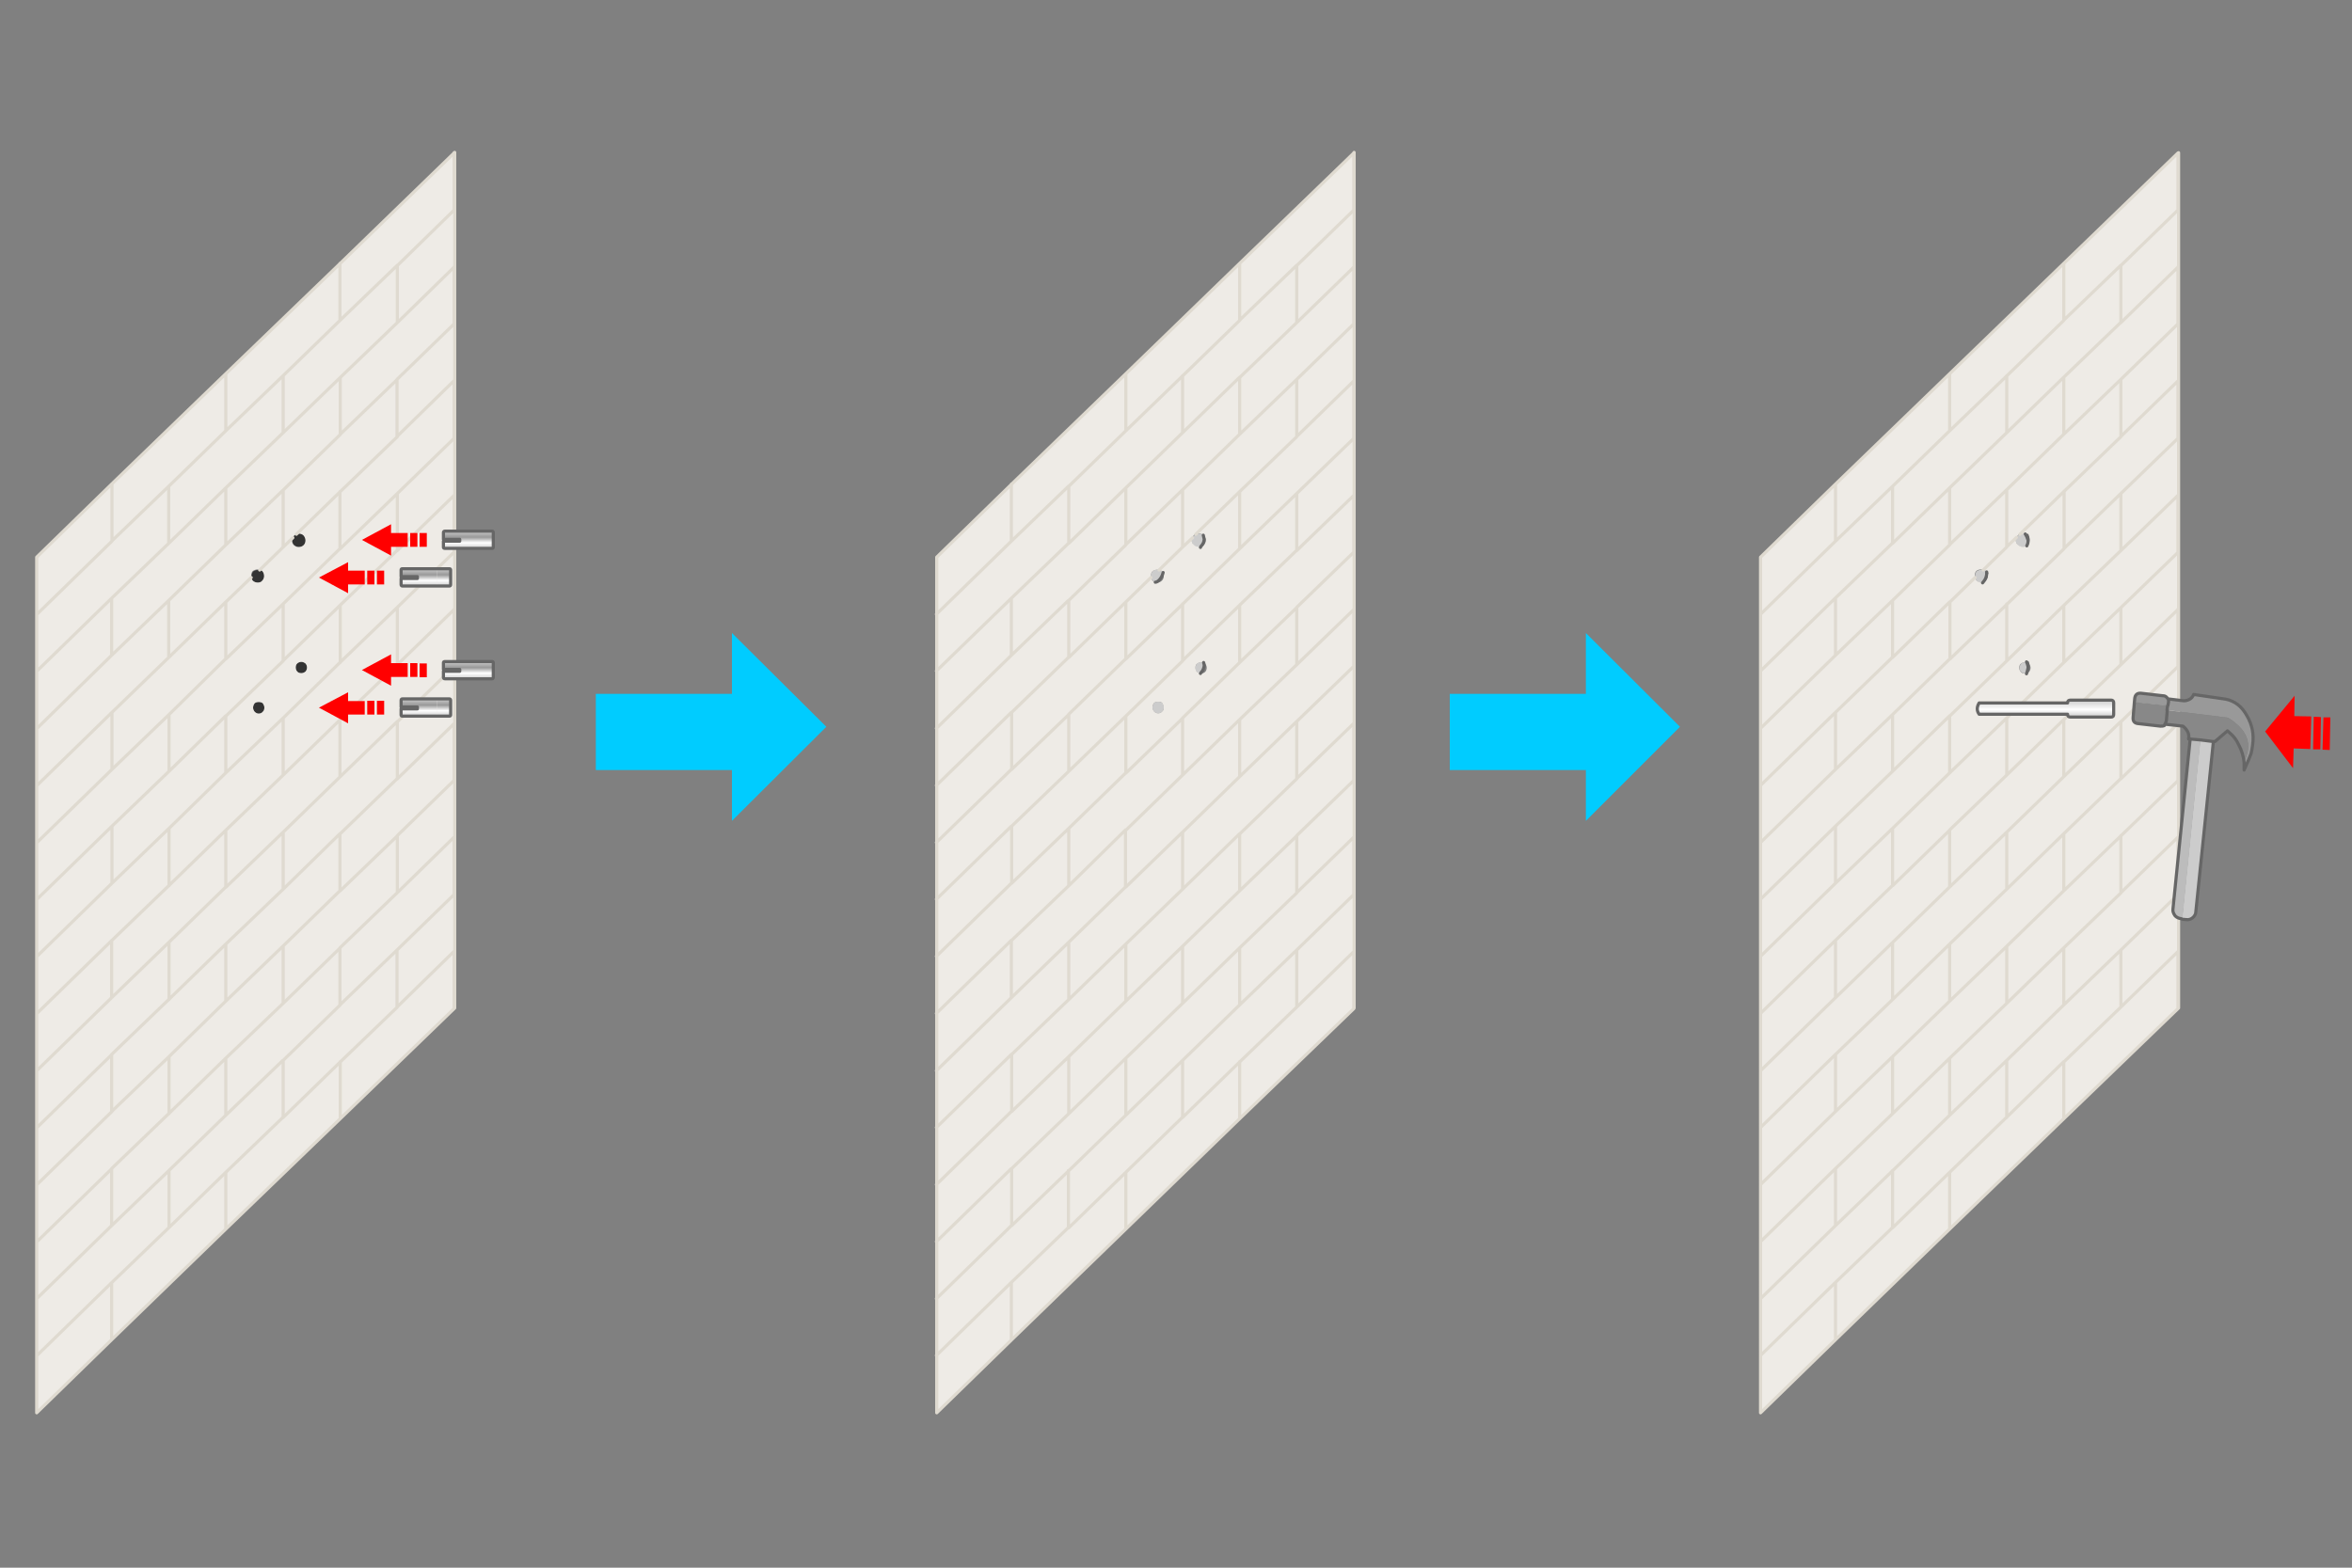 <svg xmlns="http://www.w3.org/2000/svg" width="750" height="500" viewBox="0 0 750 500"><rect x="0" y="0" width="750" height="500" fill="#808080" stroke="none"/><g clip-rule="evenodd"><path fill-rule="evenodd" fill="#CCC" d="M645.8 170.3c.2.1.4.2.6.4.2.4.3.8.3 1.3v.3c-.2-.7-.4-1.4-.9-2 .4.6.7 1.3.9 2v.3c0 .6-.2 1.1-.4 1.5-.4.3-.8.4-1.3.4-.6 0-1.1-.2-1.5-.6-.4-.4-.7-.9-.7-1.5 0-.3.1-.6.3-.9.1-.3.2-.5.4-.7.2-.2.4-.3.6-.4.3-.2.6-.3.9-.3s.6.1.8.2zm-16 13.9v-.4c0-.6.2-1.2.5-1.6.5-.3 1-.5 1.5-.5.2 0 .4 0 .6.1.3 0 .6.1.9.4 0 0 .1.1.2.1 0 .1.1.1.1.2v.7c-.1.8-.4 1.6-.9 2.2-.2.2-.3.4-.4.5h-.4c-.6 0-1.1-.2-1.5-.6-.3-.3-.5-.7-.6-1.1zm3.7-1.8c0 .2.1.3.1.4-.1-.1-.1-.3-.1-.4zM367 184.2v-.4c0-.6.2-1.2.5-1.6.4-.3.9-.5 1.5-.5.2 0 .4 0 .6.1.3 0 .6.1.9.4l.4.4c-.2.8-.5 1.5-1 2.1-.5.6-1 1-1.5 1-.3-.1-.6-.3-.8-.5-.3-.2-.5-.6-.6-1zm16.7-13.5c.1.4.2.8.3 1.3-.1.9-.4 1.6-1 2.2-.1.1-.1.2-.2.4h-.6c-.6 0-1.1-.2-1.5-.6-.4-.4-.7-.9-.7-1.5 0-.3.1-.6.3-.9.1-.3.2-.5.4-.7.2-.2.4-.3.6-.4.3-.2.6-.3.9-.3.5-.1 1 .1 1.5.5zm.1 40.6c.1.3.2.6.2 1-.1.8-.4 1.6-1 2.2-.1.1-.1.2-.2.3-.4 0-.8-.2-1.1-.5-.4-.3-.5-.8-.5-1.3s.2-1 .5-1.3c.3-.3.8-.5 1.3-.5.2-.1.5-.1.8.1zm-13.2 15.6c-.3.4-.8.6-1.3.6s-.9-.2-1.3-.6c-.3-.3-.5-.8-.5-1.3s.2-.9.5-1.4c.4-.3.8-.4 1.3-.4s.9.1 1.3.4c.4.4.5.9.5 1.4s-.1 1-.5 1.3zm275.6-12.1h-.4c-.5 0-.9-.2-1.3-.5s-.5-.8-.5-1.3.2-1 .5-1.3c.3-.3.8-.5 1.3-.5h.5c.1 0 .2.1.3.1.1.3.2.6.2 1v.7c-.2.6-.3 1.2-.6 1.8zm0-3.7c.2.4.4.9.5 1.5-.1-.5-.3-1-.5-1.5zm-15.4 13.2c.4-.3.8-.4 1.4-.4.5 0 .9.1 1.3.4.4.4.5.9.5 1.4s-.2.9-.5 1.3-.8.6-1.3.6-1-.2-1.4-.6c-.3-.3-.5-.8-.5-1.3s.2-1 .5-1.4z"/><path fill-rule="evenodd" fill="#333" d="M82.8 181.8c.3 0 .6.1.9.4.4.4.6 1 .6 1.6 0 .6-.2 1.1-.6 1.5-.3.4-.8.6-1.4.6-.6 0-1.1-.2-1.6-.6-.3-.3-.4-.6-.5-1v-.4c0-.6.2-1.2.5-1.6.4-.3 1-.5 1.6-.5.1-.1.2-.1.5 0zm10.6-10.3c.1-.3.2-.5.4-.7.2-.2.4-.3.7-.4.2-.2.5-.3.8-.3.6 0 1.2.2 1.6.6.4.4.6 1 .6 1.6 0 .6-.2 1.1-.6 1.5-.4.4-.9.6-1.6.6-.6 0-1.1-.2-1.5-.6-.4-.4-.6-.9-.6-1.5-.1-.3 0-.6.2-.8zm2.7 39.6c.5 0 .9.2 1.3.5.3.3.5.8.5 1.3s-.2 1-.5 1.3c-.4.4-.8.5-1.3.5s-1-.2-1.3-.5c-.4-.3-.5-.8-.5-1.3s.2-1 .5-1.3c.3-.3.8-.5 1.3-.5zm-13.6 12.8c.5 0 1 .1 1.3.4.4.4.5.9.5 1.4s-.2.9-.5 1.3-.8.6-1.3.6-.9-.2-1.3-.6c-.3-.3-.5-.8-.5-1.3s.2-.9.5-1.4c.3-.3.8-.4 1.3-.4z"/><path fill-rule="evenodd" fill="#EEEBE6" d="M561.4 177.7l23.9-23.3 36.4-35.2L658.1 84l36.4-35.2.2-.1V321.5l-.2.2-36.4 35.1-36.4 35.2-36.4 35.3-23.9 23.3V177.7zm60.3-58.5v18.2l18.2-17.5 18.2-17.7V84v18.2l-18.2 17.7-18.2 17.5v-18.2zm0 18.2l-18.2 17.7v18.2l18.2-17.7 18.2-17.6v-18.2V138l-18.2 17.6-18.2 17.7v-18.2l18.2-17.7zM561.4 214l23.9-23.3 18.2-17.5-18.2 17.5-23.9 23.3zm23.9-59.6v18.2l18.2-17.5-18.2 17.5v-18.2zm44.5 29.8l-8 7.8v18.2l18.2-17.5 18.2-17.7v-18.2V175L640 192.7l-18.2 17.5V192l8-7.8c.1.4.3.8.5 1 .5.4 1 .6 1.5.6h.4c.4-.1.8-.3 1-.6.4-.4.7-.9.7-1.5 0-.5-.1-.9-.4-1.3 0-.1-.1-.1-.1-.2-.1-.1-.1-.1-.2-.1-.3-.3-.6-.4-.9-.4l7.5-7.3-7.5 7.3c-.2-.1-.4-.1-.6-.1-.6 0-1.1.2-1.5.5-.4.4-.5 1-.5 1.6.1.2.1.3.1.5zm16-13.9c-.2-.1-.5-.1-.8-.1s-.6.1-.9.3l14-13.6 18.2-17.5V121l-18.2 17.5-18.2 17.7v18.2l3.1-3-3.1 3v-18.2l18.2-17.7 18.2-17.5v18.2l-18.2 17.5-14 13.6c-.3.1-.5.2-.6.4-.2.2-.3.4-.4.7-.2.3-.3.6-.3.9 0 .6.2 1.1.7 1.5.4.4 1 .6 1.5.6s.9-.1 1.3-.4c.1-.1.1-.2.2-.3.5-.4.7-.9.7-1.5s-.2-1.1-.7-1.6l-.1-.1c-.2 0-.4-.1-.6-.2zm-24.1-14.7v18.1l18.2-17.5-18.2 17.5v-18.1zm0 18.2l-18.2 17.7v18.2l18.2-17.7-18.2 17.7v-18.2l18.2-17.7zm-60.3 22.1l23.9-23.3-23.9 23.3zm-129.6-1.8v18.2l-.1.2-18.2 17.6v18.2l18.2-17.6.1-.2-.1.2-18.2 17.6v-18.2l18.2-17.6.1-.2v109.2l-.1.2-36.4 35.1L359 392l-36.4 35.3-23.9 23.3V177.7l23.9-23.3 36.4-35.2L395.3 84v18.2l-18.2 17.7-18.1 17.5v-18.2 18.2l18.1-17.5 18.2-17.7V84l36.4-35.2V67l.1-.1-.1.1V48.8l.1-.1v54.5l-.1.1V85.1v18.1l.1-.1v18.2l-.1.1-18.2 17.7 18.2-17.7.1-.1v18.2l-.1.1v-18.3 18.3l.1-.1v18.2l-.1.2-18.2 17.6v-18.2l18.2-17.6-18.2 17.6v18.2l18.2-17.6.1-.2V176l-.1.1-18.2 17.6V212l18.2-17.6.1-.3-.1.2-18.2 17.7v-18.2l18.2-17.6.1-.1v18zm0-109.1l-.1.1-18.2 17.7V84.6L431.7 67l-18.2 17.7v18.2l18.2-17.7.1-.2zm-36.5 71.8V175l-18.2 17.7-18.1 17.4V192v18.2l18.1-17.5 18.2-17.7v-18.2zm18.2-35.8l18.2-17.7-18.2 17.7zm-36.4 17L359 155.6v18.1l18.1-17.5 18.2-17.7v-18.2L377.1 138v-18.2V138l18.2-17.7v18.2l-18.2 17.7-18.1 17.6v-18.1l18.1-17.7zM359 173.8l-18.2 17.7v18.2L359 192l8-7.8-8 7.8-18.2 17.7v-18.2l18.2-17.7zm10.6 8l7.5-7.3v-18.2 18.2l-7.5 7.3c-.2-.1-.4-.1-.6-.1-.6 0-1.1.2-1.5.5-.4.4-.5 1-.5 1.6v.4c.1.4.3.8.5 1 .2.2.5.4.8.5.2.1.5.1.7.1.6 0 1.1-.2 1.5-.6.4-.4.6-.9.6-1.5 0-.4-.1-.8-.3-1.2-.1-.2-.3-.3-.4-.4-.2-.2-.5-.3-.8-.3zM359 137.4l-18.2 17.7v18.2l18.2-17.7-18.2 17.7v-18.2l18.2-17.7zm23.8 37.1c.4-.1.7-.3 1-.6.4-.4.7-.9.7-1.5s-.2-1.1-.7-1.6l-.1-.1c-.4-.4-.9-.6-1.5-.6-.3 0-.6.1-.9.3l14-13.6 18.2-17.5V121l-18.2 17.5 18.2-17.5v18.2l-18.2 17.5-14 13.6c-.2.1-.5.2-.6.4-.2.2-.3.4-.4.7l-3.2 3 3.2-3c-.2.3-.3.6-.3.9 0 .6.2 1.1.7 1.5.4.4.9.6 1.5.6.2.1.4.1.6.1zm48.9 1.6V158v18.1zm-36.4-55.7l18.2-17.5-18.2 17.5zm-18.2 72.2v18.1l18.2-17.7 18.2-17.5-18.2 17.5-18.2 17.7v-18.1zm18.2-17.6l18.2-17.6-18.2 17.6zm0-72.9l18.2-17.5-18.2 17.5zm36.5 146.7l-.1.1-18.2 17.6v18.2l18.2-17.7.1-.1-.1.1-18.2 17.7v-18.2l18.2-17.6.1-.1zm0 36.4l-.1.1-18.2 17.7v18.2l18.2-17.7.1-.2-.1.2-18.2 17.7V303l18.2-17.7.1-.1zm-.1-18.1v18.2-18.2zm0-36.4v18.2-18.2zm-48.9-15.9h.2c.5 0 1-.2 1.3-.5.3-.3.5-.8.5-1.3s-.2-1-.5-1.3c-.2-.2-.4-.3-.5-.4-.3-.1-.5-.1-.8-.1-.5 0-.9.2-1.3.5s-.5.8-.5 1.3.2 1 .5 1.3c.3.2.7.4 1.1.5zm-12.2 12.1c.4-.3.5-.8.5-1.3s-.2-.9-.5-1.4c-.3-.3-.8-.4-1.3-.4s-.9.1-1.3.4c-.3.4-.5.9-.5 1.4s.2.9.5 1.3c.4.4.8.6 1.3.6s1-.2 1.3-.6zm42.9-33.1l-18.2 17.5-18.2 17.7v18.2l18.2-17.7 18.2-17.5-18.2 17.5-18.2 17.7V229l18.2-17.7 18.2-17.5zm-36.4 17L359 228.4v18.2l18.1-17.5-18.1 17.4v-18.2l18.1-17.5zM359 228.4L340.8 246l-18.2 17.5v18.2l18.2-17.5 18.2-17.7-18.2 17.7-18.2 17.5v-18.2l18.2-17.5 18.2-17.6zm0-18.3l-18.2 17.7V246v-18.2l18.2-17.7zm-18.2 72.4L322.5 300v18.2l18.2-17.6 18.2-17.7v-18.2l-18.1 17.8v-18.2 18.2l18.2-17.7V283l-18.2 17.7-18.2 17.6V300l18.2-17.5zm18.2.4l18.1-17.5 18.2-17.7v-18.2 18.2l-18.2 17.7-18.1 17.5zm18.1.7L359 301.1v18.2l18.1-17.5 18.2-17.7v-18.2l-18.2 17.7v-18.2 18.2l18.2-17.7v18.2l-18.2 17.7-18.1 17.5v-18.2l18.1-17.5zm0-36.4L359 264.8l18.1-17.6zm36.4 37.6l-18.2 17.5v18.2l18.2-17.5-18.2 17.5v-18.2l18.2-17.5zM359 319.3L340.8 337v18.2l18.2-17.7 18.1-17.5v-18.2V320L359 337.5l-18.2 17.7V337l18.2-17.7zm36.3-17L377.1 320l18.2-17.7zm0 18.2l-18.2 17.7v18.2l18.2-17.7 18.2-17.5-18.2 17.5-18.2 17.7v-18.2l18.2-17.7zM359 301.1l-18.2 17.7-18.2 17.5v18.2l18.2-17.5-18.2 17.5v-18.2l18.2-17.5 18.2-17.7zm-18.2 17.7v-18.2 18.2zm0 36.4l-18.2 17.5v18.2l18.2-17.5 18.2-17.7v-18.2 18.2l-18.2 17.7-18.2 17.5v-18.2l18.2-17.5zm-42.2 77.1l23.9-23.3 18.2-17.5v-18.2 18.2L322.5 409l-23.9 23.3zM359 392v-18.1l-18.2 17.7 18.2-17.7V392zm18.1-35.7L359 373.9l18.1-17.6zm-18.1-.6l18.1-17.5-18.1 17.5zm36.3 1.1v-18.2 18.2zm36.4-53.3v18.2-18.2zm-36.4-55.8l18.2-17.6-18.2 17.6zm18.2.7L395.3 266l18.2-17.6zm-18.2 35.7l18.2-17.5-18.2 17.5zm251.2-72.8c-.1 0-.2-.1-.3-.1h-.5c-.5 0-.9.2-1.3.5s-.5.8-.5 1.3.2 1 .5 1.3c.3.4.8.5 1.3.5h.4c.3-.1.6-.3.9-.5.3-.3.5-.8.5-1.3s-.2-1-.5-1.3c-.1-.3-.3-.4-.5-.4zm-24.8 35.2l18.2-17.5 18.2-17.7v-18.2l-18.2 17.7-18.2 17.6v18.1-18.2l18.2-17.6 18.2-17.7v18.2L639.9 229l-18.2 17.5-18.2 17.7-18.2 17.5v-18.2l18.2-17.5-18.2 17.5v18.2l18.2-17.5 18.2-17.7zm9.1-22.2c-.3.4-.5.9-.5 1.4s.2.9.5 1.3c.4.4.8.6 1.4.6.5 0 .9-.2 1.3-.6.4-.3.5-.8.5-1.3s-.2-.9-.5-1.4c-.3-.3-.8-.4-1.3-.4-.6 0-1 .1-1.4.4zm9.1 4.7v18.2l18.2-17.7 18.2-17.5v-18.2l-18.2 17.5 18.2-17.5V212l-18.2 17.5-18.2 17.7V229zm-36.4-19.4l-18.2 17.6v18.2l18.2-17.5 18.2-17.7-18.2 17.7-18.2 17.5v-18.2l18.2-17.6zm0 18.3V246l18.2-17.7-18.2 17.7v-18.1zm-42.1 95.3l23.9-23.3 18.2-17.5v-18.2 18.2L585.3 300l-23.9 23.2zm78.5-76l-18.2 17.5v18.2l18.2-17.5 18.2-17.7v-18.2 18.2l-18.2 17.7-18.2 17.5v-18.2l18.2-17.5zm0 18.2v18.2l18.2-17.7 18.2-17.6v-18.2l-18.2 17.6 18.2-17.6v18.2l-18.2 17.6-18.2 17.7v-18.2zm-18.2-.6l-18.2 17.7 18.2-17.7zm0 36.3l-18.2 17.7-18.2 17.5v18.2l18.2-17.5 18.2-17.7v-18.2l18.2-17.5-18.2 17.5v18.2L603.5 337l-18.2 17.5v-18.2l18.2-17.5 18.2-17.7zM603.5 337v18.2l18.2-17.7 18.2-17.5v-18.2l-18.2 17.5 18.2-17.5V320l-18.2 17.5-18.2 17.7V337zm0-18.2v-18.2l-18.2 17.6-23.9 23.3 23.9-23.3 18.2-17.6v18.2zM585.3 300v18.2V300zm18.2 55.2l-18.2 17.5v18.2l18.2-17.5 18.2-17.7v-18.2 18.2l-18.2 17.7-18.2 17.5v-18.2l18.2-17.5zm-42.1 77.1l23.9-23.3 18.2-17.5v-18.2 18.2L585.3 409l-23.9 23.3zm96.7-75.5v-18.2l-18.2 17.7-18.2 17.6V392v-18.1l18.2-17.6 18.2-17.7v18.2zm-36.4-1.1l18.2-17.5 18.2-17.7v-18.2L639.9 320l18.2-17.7v18.2l-18.2 17.7-18.2 17.5zm0 18.2l-18.2 17.7 18.2-17.7zm18.2-35.7v18.2-18.2zm-78.5 39.6l23.9-23.3-23.9 23.3zm0-127.3l23.9-23.3-23.9 23.3zm0 54.5l23.9-23.3-23.9 23.3zm0 54.6l23.9-23.3-23.9 23.3zm0-72.8l23.9-23.3-23.9 23.3zm0-18.1l23.9-23.3-23.9 23.3zm0-36.4l23.9-23.3v-18.2V209l-23.9 23.3zm42.1 68.3l18.2-17.7-18.2 17.7zM585.3 209l18.2-17.5-18.2 17.5zm54.6-16.4v18.1-18.1zm-244.6 18.7v-18.2 18.2zm36.4 1.2v-18.2 18.2zm-133.1-16.6l23.9-23.3v-18.2 18.2l-23.9 23.3zM145 85V321.5l-.2.2-36.3 35.1L72 392l-36.4 35.3-23.9 23.3V177.7l23.9-23.3L72 119.2 108.5 84l36.3-35.2V67l.2-.1-.2.1V48.8l.2-.1V85zm-.2-18l-18.1 17.7v18.2l18.1-17.7.2-.2-.2.1-18.1 17.7V84.6L144.8 67zM72 119.2v18.2l18.2-17.5 18.2-17.7V84v18.2l-18.2 17.7L72 137.4v-18.2zm-60.2 76.7l23.9-23.3v-18.2 18.2l-23.9 23.3zm71-14.1l7.5-7.3v-18.2L72 173.8l-18.2 17.7v18.2L72 192l8.1-7.8L72 192l-18.2 17.7v-18.2L72 173.8l18.2-17.5v18.2l-7.4 7.3zm-2.7 2.4c.1.4.3.8.5 1 .4.4 1 .6 1.6.6.6 0 1.1-.2 1.4-.6.4-.4.6-.9.6-1.5s-.2-1.2-.6-1.6c-.3-.3-.6-.4-.9-.4-.2-.1-.4-.1-.5-.1-.6 0-1.1.2-1.6.5-.4.4-.5 1-.5 1.6v.5zM72 137.4l-18.2 17.7v18.2L72 155.6 90.3 138v-18.2V138L72 155.6l-18.2 17.7v-18.2L72 137.4zm0 18.2v18.1-18.1zm-36.4 17l18.2-17.5-18.2 17.5zM11.8 214l23.9-23.3 18.2-17.5-18.2 17.5L11.8 214zM145 103.2l-.2.1-18.2 17.7v18.2l18.1-17.7.2-.1-.2.1-18.1 17.7V121l18.1-17.7.3-.1zm-.2 18.3v18.3l.2-.1-.2.1v-18.3zm-54.5 34.8l18.2-17.7v-18.2L90.3 138l18.2-17.7v18.2l-18.2 17.8zm4.2 14.1l14-13.6 18.2-17.5-18.2 17.5-14 13.6c-.3.1-.5.2-.7.4-.2.2-.3.4-.4.7l-3.1 3 3.1-3c-.2.3-.3.6-.3.9 0 .6.2 1.1.6 1.5.5.4 1 .6 1.5.6.6 0 1.2-.2 1.6-.6.4-.4.6-.9.6-1.5s-.2-1.1-.6-1.6c-.4-.4-.9-.6-1.6-.6-.2-.1-.5 0-.7.2zM72 192v18.2l18.2-17.5 18.2-17.7v-18.2V175l-18.2 17.7L72 210.1V192zm72.8-52.2l-18.1 17.6v18.2l18.1-17.6.2-.2-.2.2-18.1 17.6v-18.2l18.1-17.6zm.2 36.2l-.2.1-18.1 17.6V212l18.1-17.6.2-.2-.2.2-18.2 17.6v-18.2l18.1-17.6.3-.2zm-.2.1V158v18.1zm-54.5 16.5v18.1l18.2-17.7 18.2-17.5-18.2 17.5-18.2 17.7v-18.1zm18.2-17.6l18.2-17.6-18.2 17.6zm0-54.6l18.2-17.5-18.2 17.5zm0 18.1l18.2-17.5-18.2 17.5zm0-36.4l18.2-17.5-18.2 17.5zm36.3-17v18.1-18.1zm.2 127.3l-.2.2-18.1 17.6v18.2l18.1-17.6.2-.2-.2.2-18.1 17.6v-18.2l18.1-17.6.2-.2zm-62.5 11.5c-.5 0-.9.1-1.3.4-.3.4-.5.9-.5 1.4s.2.9.5 1.3c.4.4.8.6 1.3.6s1-.2 1.3-.6c.4-.3.5-.8.5-1.3s-.2-.9-.5-1.4c-.4-.3-.8-.4-1.3-.4zm13.6-12.8c-.5 0-1 .2-1.3.5-.4.3-.5.8-.5 1.3s.2 1 .5 1.3c.3.4.8.5 1.3.5s.9-.2 1.3-.5c.3-.3.5-.8.5-1.3s-.2-1-.5-1.3c-.4-.3-.8-.5-1.3-.5zm30.5-17.3l-18.2 17.5L90.3 229v18.2l18.2-17.7 18.2-17.5-18.2 17.5-18.2 17.7V229l18.2-17.7 18.1-17.5zm-36.3 53.4L72 264.8V283l18.2-17.5 18.2-17.7v-18.2 18.2l-18.2 17.7L72 282.9v-18.2l18.3-17.5zm0 36.4L72 301.1v18.2l18.2-17.5 18.2-17.7v-18.2l-18.1 17.7v-18.2 18.2l18.2-17.7v18.2l-18.2 17.7L72 319.3v-18.2l18.3-17.5zm54.7-34.8l-.2.1-18.1 17.6v18.2l18.1-17.7.2-.1-.2.1-18.1 17.7v-18.2l18.1-17.6.2-.1zm0 36.4l-.2.1-18.2 17.7v18.2l18.1-17.7.2-.2-.2.2-18.1 17.7V303l18.1-17.7.3-.1zm-.2-18.1v18.2-18.2zm0-36.4v18.2-18.2zm-18.2 17.7L108.4 266l18.2-17.6zm-18.1 35.7l18.2-17.5-18.2 17.5zm0-36.4l18.2-17.6-18.2 17.6zm-54.6-38.1l-18.2 17.6v18.2l18.2-17.5L72 210.1l-18.2 17.7-18.2 17.5v-18.2l18.3-17.5zm0 36.4l-18.2 17.5v18.2l18.2-17.5L72 246.5v-18.2L53.9 246v-18.2V246L72 228.4v18.2l-18.2 17.7-18.2 17.5v-18.2L53.9 246zm-42.1-13.7L35.6 209v-18.2V209l-23.8 23.3zm0 54.5l23.9-23.3-23.9 23.3zm60.2-22l-18.2 17.7L35.6 300v18.2l18.2-17.6L72 282.9l-18.2 17.7-18.2 17.6V300l18.2-17.5L72 264.8zm-18.1 17.7v-18.2 18.2zm-42.1-32l23.9-23.3-23.9 23.3zm0 18.2l23.9-23.3-23.9 23.3zM72 301.1l-18.2 17.7-18.2 17.5v18.2L53.9 337 72 319.3 53.9 337l-18.2 17.5v-18.2l18.2-17.5L72 301.1zm-18.1 17.7v-18.2 18.2zm-42.1 4.4L35.6 300l-23.8 23.2zm23.8-5l-23.9 23.3 23.9-23.3zm-23.8 59.6l23.9-23.3-23.9 23.3zm23.8 13.1l18.2-17.5L72 355.7v-18.2l-18.2 17.7-18.2 17.5v18.2-18.2l18.2-17.5L72 337.5v18.2l-18.2 17.7-18.2 17.5-23.9 23.3 23.9-23.3zm-23.8 41.4L35.7 409l18.2-17.5v-18.2 18.2L35.7 409l-23.9 23.3zM72 392v-18.1l-18.2 17.7L72 373.9V392zm-18.1-55v18.2V337zm-42.1 22.6l23.9-23.3-23.9 23.3zm133-56.1v18.2-18.2zm-18.2-18.7l-18.2 17.5v18.2l18.2-17.5-18.2 17.5v-18.2l18.2-17.5zM72 337.5L90.3 320v-18.2V320L72 337.5zm36.5-35.2L90.3 320l18.2-17.7zm0 18.2l-18.2 17.7v18.2l18.2-17.7 18.2-17.5-18.2 17.5-18.2 17.7v-18.2l18.2-17.7zm0 36.3v-18.2 18.2zM11.8 305l23.9-23.3L11.8 305zm78.5 51.3L72 373.9l18.3-17.6zm-18.3-.6l18.2-17.5L72 355.7zm18.3-144.9L72 228.4l18.3-17.6zM72 246.5L90.3 229 72 246.5zm226.6-14.2l23.9-23.3v-18.2L298.6 214l23.9-23.3V209l-23.9 23.3zm42.2-22.7l-18.2 17.6v18.2l18.2-17.5-18.2 17.5v-18.2l18.2-17.6zm-42.2 77.2l23.9-23.3-23.9 23.3zm0-36.3l23.9-23.3-23.9 23.3zm0 18.2l23.9-23.3-23.9 23.3zm0 54.5l23.9-23.3-23.9 23.3zm23.9-5l-23.9 23.3 23.9-23.3zm-23.9 59.6l23.9-23.3-23.9 23.3zm0-18.2l23.9-23.3-23.9 23.3zm0-54.6l23.9-23.3-23.9 23.3zm-263-96l18.2-17.5L35.6 209zm72.9 2.3v-18.2 18.2zm36.3 1.2v-18.2 18.2zm177.7 196.6v18.2-18.2zm-286.9 0v18.2-18.2zm549.7 0v18.2-18.2zm0-18.2l-23.9 23.3 23.9-23.3zm-262.8 0l-23.9 23.3 23.9-23.3zm-23.9 5.1l23.9-23.3-23.9 23.3zm-286.8 0l23.9-23.3L11.8 396zm310.7-187l18.2-17.5-18.2 17.5zm238.9 187l23.9-23.3-23.9 23.3zM322.5 172.6l18.2-17.5-18.2 17.5zm0 18.2l18.2-17.5-18.2 17.5zM694.7 66.9l-.2.1-18.2 17.7v18.2l18.2-17.7.2-.1-.2.1-18.2 17.7V84.6L694.5 67l.2-.1zm-.2-18.1V67 48.8zm.2 72.6l-.2.1v18.3l.2-.1-.2.1v-18.3l.2-.1zm-.2-36.3v18.1l.2-.1-.2.1V85.1zM639.9 138l18.2-17.7 18.2-17.5-18.2 17.5-18.2 17.7zm18.2.5v-18.2 18.2zm0 54.6l18.2-17.5v-18.2L658.1 175l18.2-17.6v18.2l-18.2 17.5zm18.2 18.9l18.2-17.6.2-.2-.2.2-18.2 17.6zm0-18.2l18.2-17.6V158l-18.2 17.6 18.2-17.6v18.2l-18.2 17.6zm18.4-17.8l-.2.1.2-.1zm-.2-18l.2-.2-.2.2zm-18.2-.6l18.2-17.6-18.2 17.6zm18.2-54.1L676.3 121l18.2-17.7zm-18.2 35.9l18.2-17.7-18.2 17.7zm-18.2-37.1l18.2-17.5-18.2 17.5zm18.2 146.3l18.2-17.6.2-.2-.2.2-18.2 17.6zm18.4-36l-.2.2-18.2 17.6 18.2-17.6.2-.2zm-36.6 53.5v18.2l18.2-17.5 18.2-17.6v-18.2V249l-18.2 17.6-18.2 17.5v-18.2zm18.2.6v18.2l18.2-17.7.2-.1-.2.1-18.2 17.7v-18.2zm18.2.6v18.2l.2-.1-.2.1v-18.2zm.2-18.3l-.2.1.2-.1zm0 54.5l-.2.2v18.2-18.2l.2-.2zm-36.6 17.2l18.2-17.5 18.2-17.7-18.2 17.7-18.2 17.5zm0 18.2l18.2-17.5V303v18.2l-18.2 17.5zm18.2-17.5l18.2-17.7-18.2 17.7zm0-36.4l-18.2 17.5 18.2-17.5zm18.2-72.3v-18.2 18.2zm-54.6 89.3l18.2-17.7-18.2 17.7z"/><path fill-rule="evenodd" fill="#0CF" d="M462.3 245.6v-24.3h43.4v-19.4l30 29.9-30 30v-16.2h-43.4zm-228.9-24.3v-19.4l30.1 29.9-30.1 30v-16.2H190v-24.3h43.4z"/><path fill="none" stroke="#666" stroke-linecap="round" stroke-linejoin="round" stroke-miterlimit="3" d="M645.8 170.3c.4.6.7 1.3.9 2v-.3c0-.4-.1-.9-.3-1.3m.3 1.6v.3c0 .6-.2 1.1-.4 1.5m-12.8 8.4v.7c-.1.8-.4 1.6-.9 2.2-.2.2-.3.4-.4.5m1.3-3.5c0 .2.1.3.1.4m-249.9-12.1c.1.4.2.8.3 1.3-.1.9-.4 1.6-1 2.2-.1.1-.1.2-.2.4m-11.9 8c-.2.8-.5 1.5-1 2.1-.5.6-1 1-1.5 1m15.4 25.6c.1.3.2.6.2 1-.1.8-.4 1.6-1 2.2-.1.1-.1.2-.2.3m263.7-3.5c.1.3.2.6.2 1v.7c-.1.7-.3 1.3-.5 1.9m0-3.8c.2.4.4.9.5 1.5"/><path fill="none" stroke="#DFDAD0" stroke-linecap="round" stroke-linejoin="round" stroke-miterlimit="3" d="M561.4 177.7l23.9-23.3 36.4-35.2L658.1 84l36.4-35.2.2-.1V321.5l-.2.2-36.4 35.1-36.4 35.2-36.4 35.3-23.9 23.3V177.7zm60.3-58.5v18.2l18.2-17.5 18.2-17.7V84m-36.4 53.4l-18.2 17.7v18.2l18.2-17.7 18.2-17.6v-18.2M561.4 214l23.9-23.3 18.2-17.5m-18.2-18.8v18.2l18.2-17.5m40.6 15.3l14-13.6 18.2-17.5V121l-18.2 17.5-18.2 17.7v18.2l3.1-3m-10.6 10.4l7.5-7.3m-10.1 9.7l-8 7.8v18.2l18.2-17.5 18.2-17.7v-18.2m-36.5-1.2v18.1l18.2-17.5m-18.2 17.6l-18.2 17.7v18.2l18.2-17.7m-60.3 3.9l23.9-23.3M431.8 66.9V48.6l-.1.1V67l.1-.1zm0 18.1V66.9m-.1.1l-18.2 17.7v18.2l18.2-17.7.1-.1M359 119.2v18.2l18.1-17.5 18.2-17.7V84L359 119.2zm18.1 18.8L359 155.6v18.1l18.1-17.5 18.2-17.7v-18.2L377.1 138v-18.2m-18.1 54l-18.2 17.7v18.2L359 192l8-7.8m2.6-2.4l7.5-7.3v-18.2M359 137.4l-18.2 17.7v18.2l18.2-17.7m21.3 15.9l-3.2 3m4.2-4.1l14-13.6 18.2-17.5V121l-18.2 17.5M359 192v18.2l18.1-17.5 18.2-17.7v-18.2m36.4-71.7v18.1l.1-.1V85m-18.3 54.2l18.2-17.7.1-.1v-18.2m-.1 18.3v18.3l.1-.1v-18.2m-.1-18.2L413.5 121m18.2 18.8l-18.2 17.6v18.2l18.2-17.6.1-.2v-18.2m0 36.4l-.1.1-18.2 17.6V212l18.2-17.6.1-.2v-36.4m-.1 18.3V158m-36.4-37.6l18.2-17.5m-36.4 89.7v18.1l18.2-17.7 18.2-17.5m-18.2-.5l18.2-17.6M395.3 84l36.4-35.2m-36.4 53.3l18.2-17.5m18.3 145.9v-18.2l-.1.2-18.2 17.6v18.2l18.2-17.6.1-.2V321.5l-.1.2-36.4 35.1L359 392l-36.4 35.3-23.9 23.3V177.7l23.9-23.3 36.4-35.2m72.8 129.6l-.1.1-18.2 17.6v18.2l18.2-17.7.1-.1m0 18.3l-.1.1-18.2 17.7v18.2l18.2-17.7.1-.2m-.1-36.2v18.2m0-54.6v18.2m-18.2-55.1l-18.2 17.5-18.2 17.7v18.2l18.2-17.7 18.2-17.5m-36.4-1.2L359 228.4v18.2l18.1-17.5m-18.1-.7L340.8 246l-18.2 17.5v18.2l18.2-17.5 18.2-17.7m0-36.4l-18.2 17.7V246m0 36.5L322.5 300v18.2l18.2-17.6 18.2-17.7v-18.2l-18.1 17.8v-18.2m18.2 18.6l18.1-17.5 18.2-17.7v-18.2m-18.2 54.1L359 301.1v18.2l18.1-17.5 18.2-17.7v-18.2l-18.2 17.7zm0-18.2v18.2m0-36.4L359 264.8m54.5 20l-18.2 17.5v18.2l18.2-17.5M359 319.3L340.8 337v18.2l18.2-17.7 18.1-17.5v-18.2m18.2.5L377.1 320m18.2.5l-18.2 17.7v18.2l18.2-17.7 18.2-17.5M359 301.1l-18.2 17.7-18.2 17.5v18.2l18.2-17.5m0-18.2v-18.2m0 54.6l-18.2 17.5v18.2l18.2-17.5 18.2-17.7v-18.2m-60.4 94.8l23.9-23.3 18.2-17.5v-18.2M359 392v-18.1l-18.2 17.7m36.3-35.3L359 373.9m0-18.2l18.1-17.5m18.2 18.6v-18.2m36.4-35.1v18.2m-36.4-74l18.2-17.6m0 18.3L395.3 266m0 18.1l18.2-17.5m208.2-20.1l18.2-17.5 18.2-17.7v-18.2l-18.2 17.7-18.2 17.6v18.1zm18.2-17.5v18.2l18.2-17.7 18.2-17.5v-18.2l-18.2 17.5m-54.6-1.7l-18.2 17.6v18.2l18.2-17.5 18.2-17.7m-18.2 17.7V246l18.2-17.7M603.5 246l-18.2 17.5v18.2l18.2-17.5 18.2-17.7m-60.3 76.7l23.9-23.3 18.2-17.5v-18.2m36.4-17l-18.2 17.5v18.2l18.2-17.5 18.2-17.7v-18.2m-18.2 35.9v18.2l18.2-17.7 18.2-17.6v-18.2l-18.2 17.6m-36.4 17.1l-18.2 17.7m18.2 18.6l-18.2 17.7-18.2 17.5v18.2l18.2-17.5 18.2-17.7v-18.2zM603.5 337v18.2l18.2-17.7 18.2-17.5v-18.2l-18.2 17.5m-18.2-.5v-18.2l-18.2 17.6-23.9 23.3m23.9-41.5v18.2m18.2 37l-18.2 17.5v18.2l18.2-17.5 18.2-17.7v-18.2m-60.3 94.8l23.9-23.3 18.2-17.5v-18.2m54.6-16.5v-18.2l-18.2 17.7-18.2 17.6V392m0-36.3l18.2-17.5 18.2-17.7v-18.2L639.9 320m-18.2 53.9l-18.2 17.7m36.4-53.4v18.2m-78.5 21.4l23.9-23.3m-23.9-104l23.9-23.3M561.4 305l23.9-23.3m-23.9 77.9l23.9-23.3m-23.9-49.5l23.9-23.3m-23.9 5.2l23.9-23.3m-23.9-13.1l23.9-23.3v-18.2m54.6 92.8l-18.2 17.5m-18.2-.5l18.2-17.7M585.3 209l18.2-17.5m36.4 1.1v18.1m-244.6.6v-18.2m36.4 19.4v-18.2m.1 18.1v-18.2m-133.2 1.7l23.9-23.3v-18.2M145 66.9V48.6l-.2.1V67l.2-.1zm-.2.1l-18.1 17.7v18.2l18.1-17.7.2-.2V66.9m0 18.1V321.5l-.2.2-36.3 35.1L72 392l-36.4 35.3-23.9 23.3V177.7l23.9-23.3L72 119.2 108.5 84l36.3-35.2M72 119.2v18.2l18.2-17.5 18.2-17.7V84M11.8 195.9l23.9-23.3v-18.2m47.1 27.4l7.5-7.3v-18.2L72 173.8l-18.2 17.7v18.2L72 192l8.1-7.8M72 137.4l-18.2 17.7v18.2L72 155.6 90.3 138v-18.2M72 155.6v18.1m-36.4-1.1l18.2-17.5m-42 58.9l23.9-23.3 18.2-17.5m91.1-70l-.2.1-18.2 17.7v18.2l18.1-17.7.2-.1m-.1.1v18.3l.2-.1m-54.7 16.6l18.2-17.7v-18.2L90.3 138m3.1 33.5l-3.1 3m4.2-4.1l14-13.6 18.2-17.5M72 192v18.2l18.2-17.5 18.2-17.7v-18.2m36.4-17l-18.1 17.6v18.2l18.1-17.6.2-.2m0 18.2l-.2.1-18.1 17.6V212l18.1-17.6.2-.2m-.2-18.1V158m-54.5 34.6v18.1l18.2-17.7 18.2-17.5m-18.2-.5l18.2-17.6m-18.2-37l18.2-17.5m-18.2 35.6l18.2-17.5m-18.2-18.9l18.2-17.5m18.1.5v18.1m.2 109.2l-.2.2-18.1 17.6v18.2l18.1-17.6.2-.2m-18.4-36.8l-18.2 17.5L90.3 229v18.2l18.2-17.7 18.2-17.5m-36.4 35.2L72 264.8V283l18.2-17.5 18.2-17.7v-18.2m-18.1 54L72 301.1v18.2l18.2-17.5 18.2-17.7v-18.2l-18.1 17.7zm0-18.2v18.2m54.7-34.8l-.2.1-18.1 17.6v18.2l18.1-17.7.2-.1m0 18.3l-.2.1-18.2 17.7v18.2l18.1-17.7.2-.2m-.1-36.2v18.2m0-54.6v18.2m-18.2-.5L108.4 266m.1 18.1l18.2-17.5m-18.2-18.9l18.2-17.6m-72.8-20.5l-18.2 17.6v18.2l18.2-17.5L72 210.1M53.9 246l-18.2 17.5v18.2l18.2-17.5L72 246.5v-18.2L53.9 246zm0-18.1V246m-42.1-13.7L35.6 209v-18.2m-23.8 96l23.9-23.3m36.3 1.3l-18.2 17.7L35.6 300v18.2l18.2-17.6L72 282.9m-18.1-.4v-18.2m-42.1-13.8l23.9-23.3m-23.9 41.5l23.9-23.3M72 301.1l-18.2 17.7-18.2 17.5v18.2L53.9 337 72 319.3m-18.1-.5v-18.2m-42.1 22.6L35.6 300m0 18.2l-23.9 23.3m.1 36.3l23.9-23.3m-.1 36.4l18.2-17.5L72 355.7v-18.2l-18.2 17.7-18.2 17.5v18.2l-23.9 23.3m.1 18.1L35.7 409l18.2-17.5v-18.2M72 392v-18.1l-18.2 17.7m.1-54.6v18.2m-42.1 4.4l23.9-23.3m109.1-32.8v18.2m-18.2-36.9l-18.2 17.5v18.2l18.2-17.5M72 337.5L90.3 320v-18.2m18.2.5L90.3 320m18.2.5l-18.2 17.7v18.2l18.2-17.7 18.2-17.5m-18.2 35.6v-18.2M11.8 305l23.9-23.3m54.6 74.6L72 373.9m0-18.2l18.2-17.5m.1-127.4L72 228.4m0 18.1L90.3 229m208.3 3.3l23.9-23.3v-18.2L298.6 214m42.2-4.4l-18.2 17.6v18.2l18.2-17.5m-42.2 58.9l23.9-23.3m-23.9-13l23.9-23.3m-23.9 41.5l23.9-23.3m-23.9 77.8l23.9-23.3m0 18.3l-23.9 23.3m0 36.3l23.9-23.3m-23.9 5.1l23.9-23.3M298.6 305l23.9-23.3M35.6 209l18.2-17.5m54.7 19.8v-18.2m36.3 19.4v-18.2m177.7 214.8v18.2M35.6 409.1v18.2m549.7-18.2v18.2m0-36.4l-23.9 23.3m-238.9-23.3l-23.9 23.3m0-18.2l23.9-23.3M11.8 396l23.9-23.3M322.5 209l18.2-17.5M561.4 396l23.9-23.3M322.5 172.6l18.2-17.5m-18.2 35.7l18.2-17.5m354-106.4l-.2.1-18.2 17.7v18.2l18.2-17.7.2-.1m-.2-36.3V67m.2 54.4l-.2.1v18.3l.2-.1m-.2-54.6v18.1l.2-.1M639.9 138l18.2-17.7 18.2-17.5m-18.2 35.7v-18.2m0 72.8l18.2-17.5v-18.2L658.1 175m18.2 37l18.2-17.6.2-.2m-18.4-.4l18.2-17.6V158l-18.2 17.6m18.4.4l-.2.1m0-18.1l.2-.2m-18.4-.4l18.2-17.6m0-36.5L676.3 121m0 18.2l18.2-17.7m-36.4-19.4l18.2-17.5m0 163.8l18.2-17.6.2-.2m0-18.2l-.2.2-18.2 17.6m-18.2 35.7v18.2l18.2-17.5 18.2-17.6v-18.2m-18.2 35.7v18.2l18.2-17.7.2-.1m-.2.2v18.2l.2-.1m0-36.4l-.2.1m.2 54.4l-.2.2v18.2m-36.4-1.2l18.2-17.5 18.2-17.7m-36.4 53.4l18.2-17.5V303m0 18.2l18.2-17.7m-18.2-18.7l-18.2 17.5m36.4-89.8v-18.2m-54.6 107.5l18.2-17.7"/></g><path fill-rule="evenodd" clip-rule="evenodd" fill="#F00" d="M743.1 228.8l-.2 10.4-2.3-.1.3-10.3h2.2zm-6.1-.3l-.3 10.4-5.3-.2-.2 6.3-8.9-11.7 9.4-11.4-.1 6.5 5.4.1zm.8.1l2.3.1-.2 10.3h-2.3l.2-10.4zM119.4 182v4.4h-2.3V182h2.3zm-8.4 0h5.3v4.4H111v2.8l-9.3-5 9.3-4.9v2.7zm9.2 0h2.3v4.4h-2.3V182zm4.5-12h5.3v4.4h-5.3v2.8l-9.3-5 9.3-5v2.8zm11.4 0v4.4h-2.3V170h2.3zm-3 0v4.4h-2.3V170h2.3zm-8.4 48.7l-9.3-5 9.3-5v2.8h5.3v4.4h-5.3v2.8zm6.1-7.2h2.3v4.4h-2.3v-4.4zm5.3 4.5h-2.3v-4.4h2.3v4.4zm-13.6 11.9h-2.3v-4.4h2.3v4.4zm-5.4 0v-4.4h2.3v4.4h-2.3zm-.8 0H111v2.8l-9.3-5 9.3-4.9v2.8h5.3v4.3z"/><path fill-rule="evenodd" clip-rule="evenodd" fill="#9C9C9C" d="M145.1 172.5v-.5h1.5v.6h-1.5zm-13.5 12v-.6h1.5v.6h-1.5zm13.5 29h1.5v.6h-1.5v-.6zm-13.5 12.6v-.6h1.5v.6h-1.5z"/><path fill-rule="evenodd" clip-rule="evenodd" fill="#CFCFCF" d="M141.5 172h3.6v.6h-3.6v-.6zm-9.9 11.9v.6H128v-.6h3.6zm13.5 30.2h-3.6v-.6h3.6v.6zm-13.5 11.4v.6H128v-.6h3.6z"/><path fill-rule="evenodd" clip-rule="evenodd" fill="#999" d="M715.5 243.1c3-5.6 1.3-10.3-5-14.2l-19.4-2.4.2-1.4.2-1.1c0-.4 0-.7-.1-1 .1.3.1.6.1 1l-.2 1.1-10.7-1.1.1-1.1c.1-1.3.8-1.9 2-1.8l6.9.8c.5 0 .9.1 1.2.4.2.2.4.4.5.6l5 .6h.4c1.5-.2 2.4-.9 2.8-2l10.3 1.5c2.8.6 5.1 2.3 6.7 5.3 1.7 2.9 2.3 6 1.8 9.4-.1 1-.3 1.9-.5 2.7-.3.9-1.1 2.7-2.2 5.2v-2l-.1-.5z"/><path fill-rule="evenodd" clip-rule="evenodd" fill="#888" d="M691 226.5l19.4 2.4c6.4 3.9 8 8.6 5 14.2-.2-2-.8-4-1.8-5.8-.6-1.3-1.4-2.4-2.4-3.3-.3-.3-.7-.6-1.1-1l-4 3.4h-.5l-4-.5-3.4-.3h-.5c.3-1.5-.3-2.9-1.8-4.1l-5.6-.6c-.1.1-.2.2-.3.4-.4.2-.8.2-1.3.2l-7-.8c-1.3-.1-1.8-.8-1.7-2l.5-4.8 10.7 1.1-.2 1.5-.3 3.4c-.1.5-.3.9-.5 1.1.2-.3.4-.7.5-1.1l.3-3.4z"/><path fill-rule="evenodd" clip-rule="evenodd" fill="#CCC" d="M695.8 293.3l5.8-57.2 4 .5-5.6 54.3c0 .7-.4 1.4-1 1.9s-1.3.7-2 .6l-1.2-.1z"/><path fill-rule="evenodd" clip-rule="evenodd" fill="#BCBCBC" d="M698.3 235.8l3.4.3-5.8 57.2-.5-.2c-.8-.1-1.4-.4-1.9-.9-.5-.7-.8-1.4-.7-2.1l5.5-54.3z"/><linearGradient id="a" gradientUnits="userSpaceOnUse" x1="652.313" y1="223.313" x2="652.313" y2="228.688"><stop offset=".004" stop-color="#CCC"/><stop offset=".557" stop-color="#FFF"/><stop offset="1" stop-color="#CCC"/></linearGradient><path fill-rule="evenodd" clip-rule="evenodd" fill="url(#a)" d="M659.3 224.1c0-.5.3-.8.9-.8h13c.6 0 .8.3.8.8v3.7c0 .6-.3.9-.8.9h-13c-.6 0-.9-.3-.9-.9h-28.2c-.8-1.1-.8-2.3 0-3.6h28.2v-.1z"/><linearGradient id="b" gradientUnits="userSpaceOnUse" x1="155.15" y1="169.337" x2="155.15" y2="174.862"><stop offset=".004" stop-color="#CCC"/><stop offset=".361" stop-color="#999"/><stop offset=".682" stop-color="#FFF"/><stop offset="1" stop-color="#CCC"/></linearGradient><path fill-rule="evenodd" clip-rule="evenodd" fill="url(#b)" d="M153 174.9v-5.5h3.9c.3 0 .4.2.4.5v4.6c0 .3-.1.4-.4.4H153z"/><linearGradient id="c" gradientUnits="userSpaceOnUse" x1="147.2" y1="169.337" x2="147.2" y2="174.862"><stop offset=".004" stop-color="#CCC"/><stop offset=".361" stop-color="#999"/><stop offset=".682" stop-color="#FFF"/><stop offset="1" stop-color="#CCC"/></linearGradient><path fill-rule="evenodd" clip-rule="evenodd" fill="url(#c)" d="M145.1 172h-3.7v-2.1c0-.3.1-.5.5-.5H153v5.5h-11.1c-.3 0-.5-.1-.5-.4v-1.9h5.2v-.6h-1.5z"/><linearGradient id="d" gradientUnits="userSpaceOnUse" x1="133.625" y1="181.337" x2="133.625" y2="186.862"><stop offset=".004" stop-color="#CCC"/><stop offset=".361" stop-color="#999"/><stop offset=".682" stop-color="#FFF"/><stop offset="1" stop-color="#CCC"/></linearGradient><path fill-rule="evenodd" clip-rule="evenodd" fill="url(#d)" d="M131.6 183.9h-3.7v-2.1c0-.3.1-.4.4-.4h11.1v5.5h-11.1c-.3 0-.4-.1-.4-.5v-1.9h5.2v-.6h-1.5z"/><linearGradient id="e" gradientUnits="userSpaceOnUse" x1="141.55" y1="181.337" x2="141.55" y2="186.862"><stop offset=".004" stop-color="#CCC"/><stop offset=".361" stop-color="#999"/><stop offset=".682" stop-color="#FFF"/><stop offset="1" stop-color="#CCC"/></linearGradient><path fill-rule="evenodd" clip-rule="evenodd" fill="url(#e)" d="M139.4 181.4h3.9c.3 0 .4.1.4.4v4.6c0 .3-.1.5-.4.5h-3.9v-5.5z"/><linearGradient id="f" gradientUnits="userSpaceOnUse" x1="147.2" y1="210.938" x2="147.2" y2="216.463"><stop offset=".004" stop-color="#CCC"/><stop offset=".361" stop-color="#999"/><stop offset=".682" stop-color="#FFF"/><stop offset="1" stop-color="#CCC"/></linearGradient><path fill-rule="evenodd" clip-rule="evenodd" fill="url(#f)" d="M145.1 213.5h-3.7v-2.1c0-.3.1-.4.5-.4H153v5.5h-11.1c-.3 0-.5-.2-.5-.5v-1.9h5.2v-.6h-1.5z"/><linearGradient id="g" gradientUnits="userSpaceOnUse" x1="155.15" y1="210.938" x2="155.15" y2="216.463"><stop offset=".004" stop-color="#CCC"/><stop offset=".361" stop-color="#999"/><stop offset=".682" stop-color="#FFF"/><stop offset="1" stop-color="#CCC"/></linearGradient><path fill-rule="evenodd" clip-rule="evenodd" fill="url(#g)" d="M153 216.5V211h3.9c.3 0 .4.1.4.4v4.6c0 .3-.1.5-.4.5H153z"/><linearGradient id="h" gradientUnits="userSpaceOnUse" x1="133.625" y1="222.888" x2="133.625" y2="228.413"><stop offset=".004" stop-color="#CCC"/><stop offset=".361" stop-color="#999"/><stop offset=".682" stop-color="#FFF"/><stop offset="1" stop-color="#CCC"/></linearGradient><path fill-rule="evenodd" clip-rule="evenodd" fill="url(#h)" d="M131.6 225.5h-3.7v-2.1c0-.3.1-.5.4-.5h11.1v5.5h-11.1c-.3 0-.4-.1-.4-.4v-1.9h5.2v-.6h-1.5z"/><linearGradient id="i" gradientUnits="userSpaceOnUse" x1="141.55" y1="222.888" x2="141.55" y2="228.413"><stop offset=".004" stop-color="#CCC"/><stop offset=".361" stop-color="#999"/><stop offset=".682" stop-color="#FFF"/><stop offset="1" stop-color="#CCC"/></linearGradient><path fill-rule="evenodd" clip-rule="evenodd" fill="url(#i)" d="M139.4 222.9h3.9c.3 0 .4.2.4.5v4.6c0 .3-.1.4-.4.4h-3.9v-5.5z"/><path clip-rule="evenodd" fill="none" stroke="#666" stroke-linecap="round" stroke-linejoin="round" stroke-miterlimit="3" d="M680.6 224l.1-1.1c.1-1.3.8-1.9 2-1.8l6.9.8c.5 0 .9.1 1.2.4.2.2.4.4.5.6l5 .6h.4c1.5-.2 2.4-.9 2.8-2l10.3 1.5c2.8.6 5.1 2.3 6.7 5.3 1.7 2.9 2.3 6 1.8 9.4-.1 1-.3 1.9-.5 2.7-.3.9-1.1 2.7-2.2 5.2v-2.4c-.2-2-.8-4-1.8-5.8-.6-1.3-1.4-2.4-2.4-3.3-.3-.3-.7-.6-1.1-1l-4 3.4h-.5l-5.6 54.3c0 .7-.4 1.4-1 1.9s-1.3.7-2 .6l-1.2-.1-.5-.2c-.8-.1-1.4-.4-1.9-.9-.5-.7-.8-1.4-.7-2.1l5.5-54.3h-.5c.3-1.5-.3-2.9-1.8-4.1l-5.6-.6c-.1.1-.2.2-.3.4-.4.2-.8.2-1.3.2l-7-.8c-1.3-.1-1.8-.8-1.7-2l.4-4.8zm10.7 1l.2-1.1c0-.4 0-.7-.1-1m-.4 3.6l.2-1.4m-.9 5.9c.2-.3.4-.7.5-1.1l.3-3.4m14.6 10l-4-.5-3.4-.3m-39-11.6v.1h-28.2c-.8 1.3-.8 2.5 0 3.6h28.2c0 .6.3.9.9.9h13c.6 0 .8-.3.8-.9v-3.7c0-.5-.3-.8-.8-.8h-13c-.6 0-.9.3-.9.8zM153 174.9h3.9c.3 0 .4-.1.4-.4v-4.6c0-.3-.1-.5-.4-.5H153m-7.9 2.6h1.5v.6H141.4v1.9c0 .3.1.4.5.4H153m-7.9-2.9v.6m-3.6-.6h-.1v-2.1c0-.3.1-.5.5-.5H153m-11.5 3.1v-.5h3.6m-13.5 11.9h1.5v.6H127.9v1.9c0 .3.1.5.4.5h15c.3 0 .4-.1.4-.5v-4.6c0-.3-.1-.4-.4-.4h-15c-.3 0-.4.1-.4.4v2.1h3.7v.6m-3.6-.1v-.5m17.1 29.6v.6h1.5v-.6h-1.5zm7.9 3h3.9c.3 0 .4-.2.4-.5v-4.6c0-.3-.1-.4-.4-.4H153m-11.5 3.1h-.1v1.9c0 .3.1.5.5.5H153m-11.5-3h-.1v-2.1c0-.3.1-.4.5-.4H153m-11.5 3v-.5h3.6m-13.5 12h1.5v.6H127.9v1.9c0 .3.1.4.4.4h15c.3 0 .4-.1.4-.4v-4.6c0-.3-.1-.5-.4-.5h-15c-.3 0-.4.2-.4.5v2.1h3.7v.6m-3.6-.1v-.5m17.1-11.4h-3.6"/></svg>